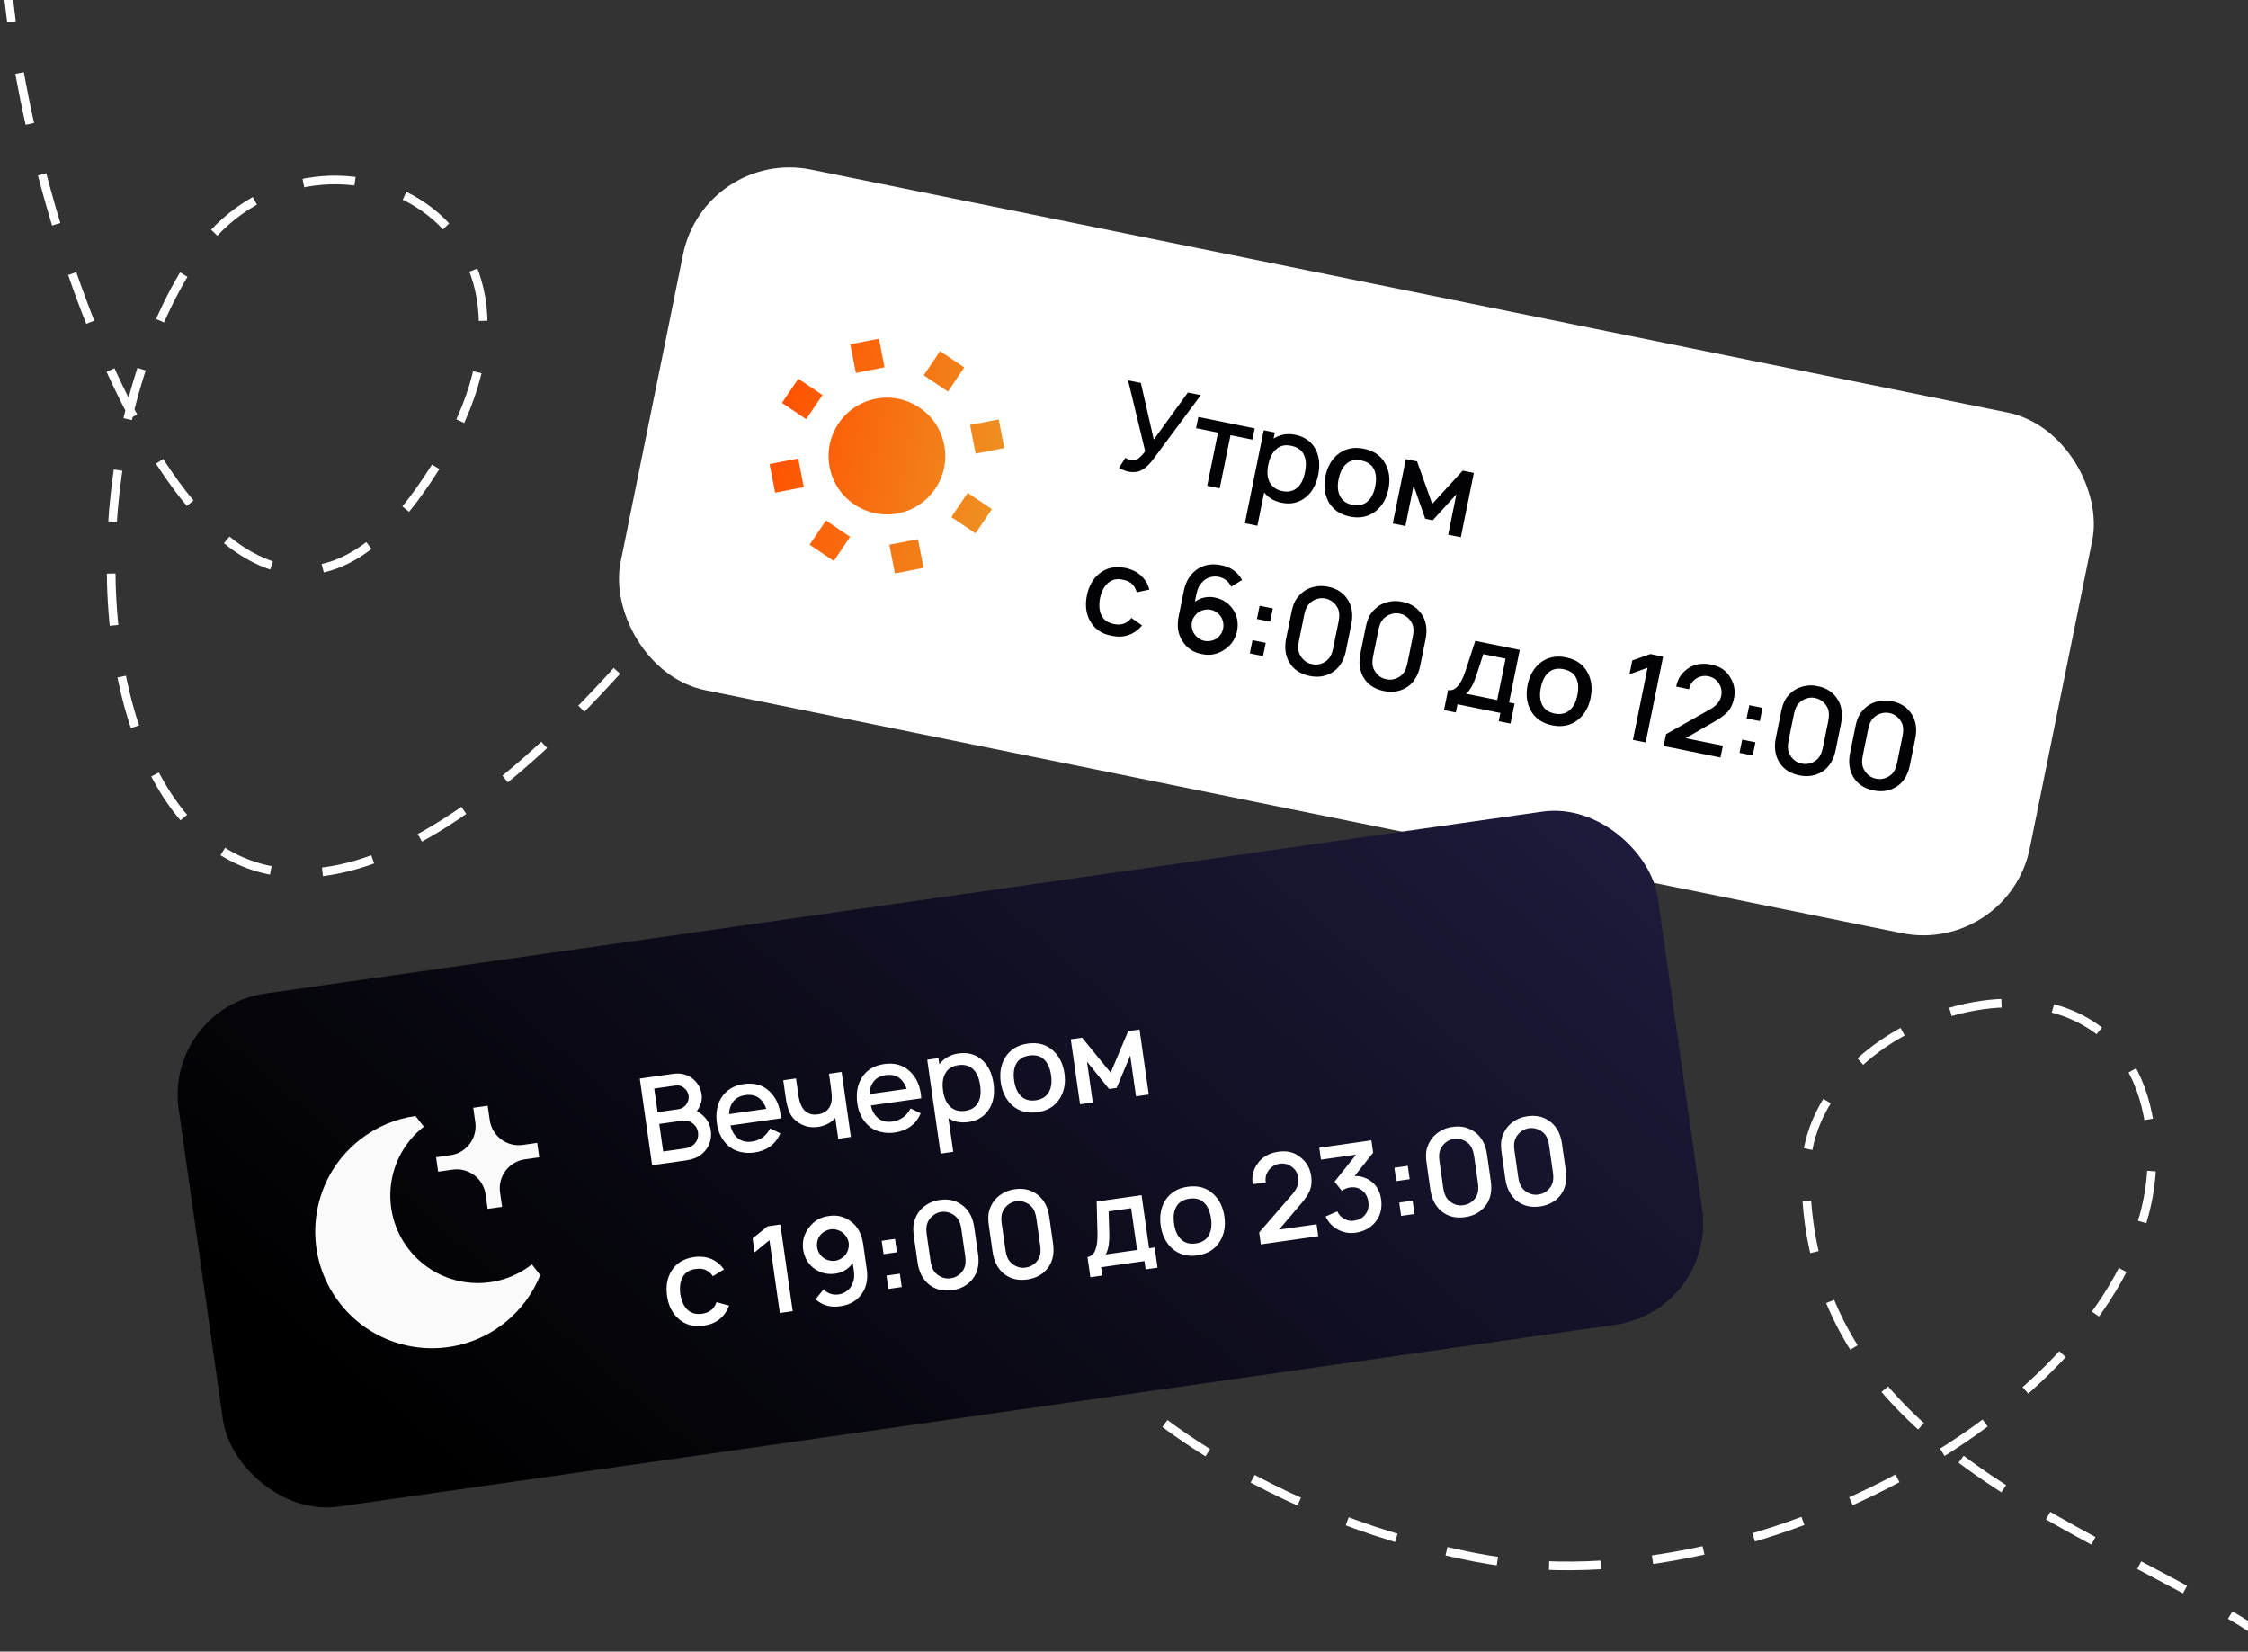 <svg width="260" height="191" viewBox="0 0 260 191" fill="none" xmlns="http://www.w3.org/2000/svg">
  <rect x="0" y="0" width="260" height="191" fill="#333333" stroke="none"/>
  <path
    d="M0.704 -3.442C3.1 28.878 25.579 88.717 48.384 56.969C71.19 25.222 35.976 9.86 22.604 29.626C-0.387 63.611 16.622 147.922 80.41 66.81"
    stroke="white" stroke-dasharray="6 6" />
  <path
    d="M263 190C243.92 176.684 208.862 168.535 208.862 135.711C208.862 115.907 247.483 104.98 248.862 132.637C250.241 160.294 203.69 186.586 170.586 180.098C144.103 174.908 127.828 160.181 123 153.466"
    stroke="white" stroke-dasharray="6 6" />
  <rect x="81.792" y="17.558" width="165.56" height="60.687" rx="12.187"
    transform="rotate(11.476 81.792 17.558)" fill="white" />
  <rect x="81.792" y="17.558" width="165.56" height="60.687" rx="12.187"
    transform="rotate(11.476 81.792 17.558)" stroke="white" stroke-width="0.75" />
  <path d="M98.344 39.813L101.657 39.168L102.302 42.48L98.99 43.126L98.344 39.813Z"
    fill="url(#paint0_linear_318_302)" />
  <path d="M106.174 62.356L106.82 65.668L103.507 66.314L102.862 63.001L106.174 62.356Z"
    fill="url(#paint1_linear_318_302)" />
  <path d="M92.967 56.333L92.322 53.02L89.009 53.666L89.654 56.978L92.967 56.333Z"
    fill="url(#paint2_linear_318_302)" />
  <path d="M116.155 51.816L112.843 52.461L112.197 49.148L115.51 48.503L116.155 51.816Z"
    fill="url(#paint3_linear_318_302)" />
  <path
    d="M109.207 51.45C109.92 55.109 107.532 58.653 103.873 59.366C100.214 60.079 96.67 57.69 95.957 54.031C95.244 50.372 97.632 46.828 101.291 46.115C104.95 45.403 108.494 47.791 109.207 51.45Z"
    fill="url(#paint4_linear_318_302)" />
  <path d="M92.33 43.797L90.444 46.596L93.243 48.482L95.129 45.683L92.33 43.797Z"
    fill="url(#paint5_linear_318_302)" />
  <path d="M111.921 56.999L110.035 59.798L112.834 61.684L114.72 58.885L111.921 56.999Z"
    fill="url(#paint6_linear_318_302)" />
  <path d="M95.525 60.194L98.323 62.08L96.437 64.879L93.639 62.992L95.525 60.194Z"
    fill="url(#paint7_linear_318_302)" />
  <path d="M111.526 42.489L108.727 40.603L106.841 43.401L109.639 45.288L111.526 42.489Z"
    fill="url(#paint8_linear_318_302)" />
  <path
    d="M137.391 45.395L138.88 45.697L133.367 53.13C132.805 53.876 132.247 54.337 131.695 54.512C131.32 54.617 130.916 54.626 130.484 54.539C130.144 54.47 129.791 54.326 129.424 54.108L130.163 52.938C130.347 53.071 130.544 53.159 130.756 53.202C131.004 53.252 131.2 53.249 131.346 53.193C131.642 53.1 132.011 52.768 132.452 52.197L130.473 43.99L131.948 44.289L133.446 50.835L137.391 45.395ZM145.117 49.546L144.854 50.841L142.318 50.326L141.07 56.472L139.623 56.179L140.871 50.032L138.335 49.518L138.598 48.222L145.117 49.546ZM152.179 51.998C152.594 52.829 152.689 53.8 152.463 54.911C152.236 56.032 151.771 56.885 151.069 57.469C150.263 58.138 149.323 58.363 148.248 58.145C147.357 57.964 146.678 57.563 146.211 56.942L145.428 60.801L143.981 60.507L146.163 49.758L147.444 50.018L147.302 50.721C148.05 50.242 148.888 50.096 149.815 50.284C150.918 50.508 151.706 51.08 152.179 51.998ZM150.09 56.352C150.488 55.993 150.769 55.409 150.934 54.601C151.096 53.801 151.061 53.149 150.829 52.642C150.582 52.066 150.083 51.702 149.329 51.549C148.64 51.409 148.08 51.529 147.649 51.911C147.181 52.284 146.861 52.894 146.689 53.739C146.518 54.584 146.574 55.27 146.86 55.797C147.154 56.325 147.641 56.659 148.321 56.797C149.038 56.942 149.627 56.794 150.09 56.352ZM156.136 59.746C154.969 59.51 154.129 58.913 153.615 57.958C153.185 57.105 153.079 56.146 153.295 55.08C153.513 54.005 153.986 53.164 154.712 52.555C155.558 51.876 156.564 51.654 157.731 51.891C158.925 52.134 159.765 52.73 160.252 53.68C160.694 54.516 160.805 55.476 160.585 56.56C160.367 57.635 159.89 58.476 159.155 59.082C158.318 59.764 157.312 59.985 156.136 59.746ZM158.19 57.968C158.61 57.594 158.899 57.021 159.056 56.25C159.214 55.469 159.173 54.824 158.932 54.316C158.681 53.758 158.189 53.405 157.454 53.255C156.728 53.108 156.141 53.242 155.693 53.659C155.273 54.032 154.983 54.61 154.825 55.391C154.668 56.163 154.71 56.802 154.952 57.31C155.209 57.879 155.696 58.236 156.413 58.382C157.139 58.529 157.731 58.391 158.19 57.968ZM169.171 54.429L170.466 54.692L168.955 62.134L167.494 61.837L168.443 57.165L165.709 60.169L164.841 59.993L163.496 56.161L162.547 60.833L161.086 60.536L162.597 53.094L163.892 53.357L165.649 58.277L169.171 54.429ZM132.937 68.183L131.466 68.501C131.432 68.341 131.386 68.212 131.33 68.115C131.067 67.525 130.58 67.168 129.868 67.043C129.165 66.881 128.577 67.02 128.105 67.46C127.696 67.826 127.403 68.398 127.226 69.175C127.086 69.96 127.133 70.601 127.366 71.098C127.624 71.667 128.111 72.024 128.828 72.169C129.544 72.315 130.132 72.176 130.591 71.753C130.685 71.666 130.772 71.569 130.851 71.461L132.095 72.331C131.874 72.573 131.7 72.748 131.572 72.856C130.693 73.557 129.687 73.779 128.554 73.52C127.39 73.312 126.55 72.716 126.033 71.731C125.597 70.906 125.49 69.952 125.71 68.868C125.93 67.784 126.402 66.942 127.126 66.343C127.963 65.661 128.969 65.44 130.145 65.679C131.312 65.915 132.153 66.512 132.666 67.468C132.792 67.742 132.883 67.98 132.937 68.183ZM143.658 67.073L142.396 67.85C142.102 67.226 141.619 66.846 140.949 66.71C140.59 66.637 140.232 66.66 139.873 66.778C139.523 66.898 139.24 67.09 139.024 67.352C138.715 67.653 138.502 68.088 138.386 68.657L138.199 69.581C138.91 69.094 139.679 68.934 140.506 69.102C141.369 69.277 142.056 69.713 142.565 70.41C143.098 71.178 143.265 72.049 143.068 73.023C142.861 73.947 142.362 74.659 141.572 75.159C140.776 75.686 139.912 75.845 138.978 75.636C138.028 75.463 137.292 74.969 136.768 74.154C136.239 73.368 136.093 72.391 136.33 71.225L136.912 68.358C137.13 67.283 137.606 66.471 138.339 65.922C139.15 65.321 140.111 65.133 141.223 65.359C142.329 65.564 143.141 66.136 143.658 67.073ZM140.064 74.106C140.561 74.016 140.951 73.741 141.236 73.282C141.487 72.845 141.56 72.391 141.455 71.921C141.346 71.42 141.075 71.035 140.642 70.765C140.218 70.498 139.76 70.419 139.269 70.53C138.77 70.629 138.38 70.904 138.097 71.354C137.833 71.759 137.76 72.213 137.878 72.715C137.985 73.177 138.244 73.55 138.655 73.835C139.057 74.117 139.527 74.208 140.064 74.106ZM145.685 70.053L147.215 70.364L146.904 71.893L145.375 71.583L145.685 70.053ZM144.863 74.033L146.393 74.344L146.082 75.873L144.552 75.563L144.863 74.033ZM151.476 78.174C150.364 77.948 149.562 77.398 149.07 76.523C148.655 75.74 148.549 74.848 148.752 73.847L149.376 70.774C149.484 70.241 149.637 69.794 149.835 69.432C150.042 69.072 150.345 68.737 150.743 68.425C151.126 68.14 151.567 67.947 152.065 67.847C152.566 67.738 153.068 67.74 153.571 67.852C154.65 68.051 155.448 68.596 155.966 69.486C156.395 70.243 156.505 71.14 156.294 72.178L155.67 75.251C155.46 76.29 155.014 77.07 154.334 77.592C153.513 78.2 152.56 78.394 151.476 78.174ZM153.294 69.216C152.954 69.147 152.615 69.169 152.276 69.282C151.938 69.395 151.652 69.576 151.42 69.825C151.156 70.088 150.966 70.504 150.851 71.073L150.227 74.146C150.108 74.734 150.122 75.206 150.27 75.561C150.405 75.885 150.603 76.16 150.863 76.385C151.123 76.61 151.42 76.751 151.753 76.809C152.091 76.887 152.423 76.874 152.751 76.768C153.088 76.664 153.377 76.488 153.618 76.241C153.884 75.97 154.076 75.54 154.196 74.952L154.82 71.879C154.928 71.346 154.924 70.895 154.807 70.528C154.683 70.196 154.487 69.912 154.219 69.676C153.952 69.44 153.643 69.287 153.294 69.216ZM160.061 79.916C158.949 79.691 158.147 79.141 157.655 78.266C157.24 77.483 157.134 76.591 157.338 75.59L157.962 72.517C158.07 71.984 158.223 71.537 158.421 71.175C158.627 70.815 158.93 70.48 159.328 70.168C159.711 69.882 160.152 69.69 160.651 69.59C161.151 69.481 161.653 69.483 162.156 69.594C163.235 69.794 164.033 70.339 164.551 71.228C164.981 71.985 165.09 72.883 164.88 73.921L164.256 76.994C164.045 78.032 163.6 78.812 162.92 79.335C162.098 79.942 161.145 80.136 160.061 79.916ZM161.879 70.959C161.539 70.89 161.2 70.912 160.862 71.025C160.523 71.138 160.237 71.319 160.005 71.568C159.741 71.831 159.552 72.246 159.436 72.816L158.812 75.889C158.693 76.477 158.707 76.949 158.855 77.304C158.99 77.628 159.188 77.903 159.448 78.128C159.709 78.353 160.005 78.494 160.338 78.552C160.676 78.63 161.009 78.617 161.336 78.511C161.673 78.407 161.962 78.231 162.204 77.984C162.469 77.713 162.662 77.283 162.781 76.695L163.405 73.622C163.513 73.089 163.509 72.638 163.392 72.27C163.268 71.939 163.072 71.655 162.805 71.419C162.537 71.183 162.229 71.03 161.879 70.959ZM175.772 75.157L174.538 81.234L175.172 81.363L174.702 83.678L173.338 83.401L173.531 82.45L168.57 81.443L168.377 82.394L167.012 82.117L167.482 79.802C168.282 79.964 168.952 79.23 169.494 77.599L170.632 74.113L175.772 75.157ZM173.16 80.954L174.131 76.172L171.554 75.649L170.783 78.032C170.429 79.118 170.022 79.849 169.563 80.224L173.16 80.954ZM179.521 83.881C178.354 83.644 177.513 83.048 177 82.093C176.57 81.24 176.463 80.281 176.68 79.215C176.898 78.14 177.37 77.299 178.096 76.69C178.942 76.011 179.948 75.789 181.115 76.026C182.31 76.269 183.15 76.865 183.636 77.815C184.079 78.651 184.19 79.611 183.97 80.695C183.752 81.77 183.275 82.611 182.539 83.217C181.703 83.899 180.696 84.12 179.521 83.881ZM181.575 82.103C181.995 81.729 182.283 81.156 182.44 80.385C182.599 79.604 182.557 78.959 182.316 78.451C182.066 77.893 181.573 77.54 180.838 77.391C180.112 77.243 179.526 77.377 179.078 77.794C178.657 78.167 178.368 78.745 178.209 79.526C178.053 80.297 178.095 80.937 178.336 81.445C178.594 82.014 179.081 82.371 179.797 82.517C180.523 82.664 181.116 82.526 181.575 82.103ZM190.876 75.64L192.351 75.939L190.336 85.862L188.862 85.562L190.554 77.225L188.464 77.977L188.789 76.379L190.876 75.64ZM193.867 79.404C194.037 78.425 194.577 77.673 195.486 77.15C196.186 76.766 197 76.668 197.928 76.857C198.939 77.062 199.666 77.554 200.111 78.333C200.583 79.07 200.728 79.888 200.545 80.788C200.42 81.404 200.189 81.903 199.854 82.284C199.52 82.656 199.012 83.036 198.331 83.424L194.966 85.367L199.266 86.24L198.989 87.604L192.415 86.269L192.692 84.905L197.814 82.013C198.528 81.604 198.948 81.091 199.073 80.475C199.179 79.952 199.09 79.474 198.804 79.043C198.522 78.594 198.11 78.314 197.568 78.204C197.118 78.113 196.688 78.183 196.277 78.415C195.756 78.721 195.448 79.151 195.355 79.706L193.867 79.404ZM202.321 81.551L203.85 81.861L203.54 83.391L202.01 83.081L202.321 81.551ZM201.498 85.531L203.028 85.841L202.717 87.371L201.188 87.06L201.498 85.531ZM208.111 89.671C206.999 89.445 206.197 88.895 205.705 88.02C205.29 87.238 205.184 86.346 205.388 85.345L206.012 82.271C206.12 81.739 206.273 81.291 206.47 80.93C206.677 80.57 206.98 80.234 207.378 79.923C207.761 79.637 208.202 79.445 208.701 79.345C209.201 79.236 209.703 79.237 210.206 79.349C211.285 79.549 212.083 80.094 212.601 80.983C213.031 81.74 213.14 82.638 212.93 83.676L212.306 86.749C212.095 87.787 211.65 88.567 210.97 89.089C210.148 89.697 209.195 89.891 208.111 89.671ZM209.929 80.714C209.589 80.645 209.25 80.667 208.912 80.78C208.573 80.893 208.287 81.074 208.055 81.323C207.791 81.585 207.602 82.001 207.486 82.571L206.862 85.644C206.743 86.232 206.757 86.704 206.905 87.059C207.04 87.383 207.238 87.657 207.498 87.882C207.759 88.107 208.055 88.249 208.388 88.307C208.726 88.385 209.059 88.371 209.386 88.266C209.723 88.162 210.012 87.986 210.254 87.739C210.519 87.467 210.712 87.038 210.831 86.45L211.455 83.376C211.563 82.844 211.559 82.393 211.442 82.025C211.318 81.694 211.122 81.41 210.855 81.174C210.587 80.938 210.279 80.784 209.929 80.714ZM216.696 91.414C215.585 91.188 214.783 90.638 214.291 89.763C213.876 88.981 213.77 88.089 213.973 87.088L214.597 84.014C214.705 83.481 214.858 83.034 215.056 82.673C215.263 82.313 215.565 81.977 215.963 81.666C216.347 81.38 216.787 81.188 217.286 81.088C217.786 80.979 218.288 80.98 218.792 81.092C219.87 81.292 220.669 81.837 221.186 82.726C221.616 83.483 221.726 84.381 221.515 85.419L220.891 88.492C220.68 89.53 220.235 90.31 219.555 90.832C218.733 91.44 217.78 91.634 216.696 91.414ZM218.515 82.457C218.175 82.388 217.836 82.409 217.497 82.522C217.158 82.635 216.873 82.817 216.64 83.066C216.377 83.328 216.187 83.744 216.071 84.314L215.448 87.387C215.328 87.975 215.342 88.447 215.49 88.802C215.625 89.126 215.823 89.4 216.084 89.625C216.344 89.85 216.641 89.992 216.973 90.05C217.311 90.128 217.644 90.114 217.972 90.008C218.308 89.905 218.598 89.729 218.839 89.482C219.105 89.21 219.297 88.781 219.416 88.193L220.04 85.119C220.149 84.587 220.144 84.136 220.028 83.768C219.904 83.437 219.708 83.153 219.44 82.917C219.172 82.681 218.864 82.527 218.515 82.457Z"
    fill="#020103" />
  <rect x="19" y="116.561" width="172.81" height="59.937" rx="11.812"
    transform="rotate(-8.105 19 116.561)" fill="url(#paint9_linear_318_302)" />
  <path
    d="M62.482 147.458L61.514 146.223C57.114 149.673 50.75 148.904 47.3 144.505C43.85 140.105 44.619 133.742 49.019 130.292L48.051 129.058C45.78 129.379 43.56 130.284 41.626 131.802C35.76 136.402 34.733 144.886 39.334 150.752C43.934 156.617 52.419 157.643 58.285 153.043C60.22 151.526 61.628 149.586 62.482 147.458Z"
    fill="#FAFAFA" />
  <path
    d="M54.734 128.108L56.405 127.87L56.643 129.541C56.905 131.386 58.614 132.668 60.459 132.406L62.13 132.168L62.368 133.838L60.697 134.076C58.852 134.339 57.569 136.047 57.832 137.892L58.07 139.563L56.399 139.801L56.161 138.13C55.899 136.285 54.19 135.003 52.345 135.265L50.675 135.503L50.437 133.833L52.107 133.595C53.952 133.332 55.235 131.624 54.972 129.779L54.734 128.108Z"
    fill="#FAFAFA" />
  <path
    d="M81.392 129.091C81.865 129.554 82.141 130.126 82.219 130.806C82.294 131.467 82.174 132.086 81.858 132.661C81.537 133.199 81.079 133.61 80.485 133.894C80.127 134.039 79.739 134.142 79.322 134.201L75.424 134.756L73.996 124.733L77.686 124.207C78.177 124.137 78.541 124.128 78.775 124.18C79.384 124.264 79.892 124.509 80.3 124.915C80.736 125.317 81.013 125.831 81.131 126.458C81.243 127.048 81.131 127.623 80.794 128.182C80.757 128.254 80.692 128.362 80.599 128.508C80.884 128.648 81.148 128.842 81.392 129.091ZM78.117 125.538L75.666 125.887L76.055 128.616L78.505 128.267C78.681 128.242 78.864 128.163 79.054 128.032C79.244 127.901 79.382 127.744 79.47 127.561C79.63 127.292 79.688 126.995 79.641 126.67C79.574 126.33 79.412 126.054 79.154 125.845C78.862 125.583 78.516 125.481 78.117 125.538ZM80.743 131.016C80.704 130.605 80.527 130.266 80.215 129.998C79.845 129.662 79.419 129.529 78.936 129.597L76.249 129.98L76.703 133.168L79.112 132.825C79.733 132.736 80.175 132.513 80.436 132.153C80.684 131.834 80.787 131.455 80.743 131.016ZM84.486 130.156C84.614 130.725 84.843 131.166 85.171 131.479C85.626 131.945 86.224 132.125 86.967 132.019C87.913 131.884 88.618 131.377 89.079 130.497L90.254 131.068C89.697 132.34 88.69 133.08 87.233 133.288C86.666 133.368 86.108 133.339 85.558 133.2C85.017 133.059 84.556 132.812 84.174 132.459C83.485 131.809 83.067 130.964 82.919 129.925C82.757 128.793 82.917 127.818 83.397 127.002C83.966 126.078 84.84 125.532 86.019 125.364C87.226 125.193 88.217 125.473 88.994 126.205C89.79 126.944 90.232 127.984 90.319 129.326L84.486 130.156ZM86.201 126.645C85.459 126.751 84.934 127.091 84.628 127.665C84.438 127.995 84.338 128.388 84.327 128.844L88.629 128.231C88.471 127.79 88.265 127.44 88.011 127.183C87.556 126.717 86.953 126.538 86.201 126.645ZM95.88 124.173L97.342 123.965L98.412 131.483L96.95 131.691L96.608 129.282C96.135 129.823 95.511 130.163 94.736 130.302C93.886 130.451 93.123 130.314 92.447 129.889C91.939 129.583 91.57 129.181 91.338 128.683C91.115 128.185 90.954 127.554 90.855 126.792L90.59 124.927L92.065 124.716L92.331 126.582C92.483 127.649 92.817 128.335 93.334 128.641C93.7 128.882 94.156 128.955 94.701 128.858C95.134 128.777 95.482 128.595 95.745 128.312C96.031 127.996 96.182 127.591 96.197 127.097C96.223 126.818 96.186 126.322 96.084 125.607L96.082 125.593L95.88 124.173ZM100.722 127.844C100.851 128.413 101.079 128.854 101.408 129.167C101.862 129.633 102.461 129.812 103.203 129.707C104.15 129.572 104.854 129.064 105.316 128.184L106.491 128.756C105.934 130.028 104.926 130.768 103.469 130.976C102.903 131.056 102.345 131.027 101.795 130.887C101.254 130.747 100.793 130.5 100.411 130.147C99.722 129.497 99.303 128.652 99.155 127.613C98.994 126.481 99.154 125.506 99.634 124.69C100.203 123.766 101.077 123.22 102.256 123.052C103.462 122.88 104.454 123.161 105.23 123.893C106.027 124.632 106.468 125.672 106.555 127.014L100.722 127.844ZM102.438 124.333C101.696 124.439 101.171 124.779 100.865 125.353C100.675 125.683 100.575 126.076 100.564 126.532L104.865 125.919C104.708 125.478 104.502 125.128 104.247 124.871C103.793 124.405 103.19 124.226 102.438 124.333ZM113.663 122.649C114.333 123.293 114.747 124.176 114.907 125.299C115.068 126.431 114.916 127.39 114.45 128.176C113.916 129.076 113.105 129.603 112.019 129.758C111.119 129.886 110.345 129.736 109.697 129.308L110.252 133.206L108.79 133.414L107.244 122.555L108.539 122.371L108.64 123.081C109.184 122.378 109.924 121.96 110.862 121.827C111.975 121.668 112.909 121.942 113.663 122.649ZM113.154 127.452C113.409 126.98 113.478 126.336 113.362 125.519C113.247 124.711 112.995 124.108 112.607 123.709C112.181 123.249 111.588 123.073 110.827 123.181C110.131 123.28 109.644 123.582 109.365 124.085C109.049 124.594 108.952 125.276 109.074 126.129C109.195 126.983 109.479 127.611 109.924 128.011C110.379 128.41 110.949 128.561 111.636 128.463C112.36 128.36 112.866 128.023 113.154 127.452ZM119.988 128.623C118.809 128.791 117.817 128.511 117.013 127.783C116.323 127.124 115.901 126.256 115.747 125.179C115.593 124.093 115.756 123.142 116.236 122.326C116.805 121.402 117.679 120.856 118.858 120.688C120.064 120.516 121.056 120.796 121.832 121.529C122.529 122.168 122.956 123.035 123.112 124.13C123.266 125.216 123.099 126.168 122.609 126.986C122.05 127.908 121.176 128.454 119.988 128.623ZM121.327 126.259C121.598 125.766 121.678 125.13 121.567 124.35C121.454 123.562 121.199 122.968 120.802 122.57C120.379 122.129 119.796 121.961 119.054 122.066C118.321 122.171 117.813 122.494 117.53 123.036C117.259 123.529 117.18 124.17 117.293 124.959C117.404 125.739 117.658 126.327 118.055 126.725C118.489 127.175 119.067 127.348 119.791 127.245C120.525 127.141 121.036 126.812 121.327 126.259ZM130.486 119.245L131.795 119.059L132.866 126.576L131.39 126.787L130.718 122.067L129.149 125.813L128.272 125.938L125.72 122.779L126.392 127.498L124.916 127.708L123.846 120.191L125.154 120.004L128.458 124.051L130.486 119.245ZM83.729 146.8L82.45 147.593C82.364 147.453 82.278 147.347 82.192 147.274C81.747 146.807 81.168 146.634 80.456 146.754C79.739 146.838 79.231 147.166 78.934 147.738C78.671 148.221 78.587 148.858 78.681 149.649C78.812 150.435 79.071 151.023 79.458 151.413C79.891 151.863 80.469 152.036 81.194 151.933C81.917 151.83 82.425 151.502 82.715 150.95C82.775 150.837 82.824 150.716 82.862 150.588L84.326 150.99C84.199 151.292 84.093 151.516 84.01 151.66C83.416 152.616 82.543 153.162 81.388 153.298C80.222 153.492 79.231 153.212 78.413 152.457C77.727 151.826 77.305 150.962 77.149 149.867C76.993 148.772 77.156 147.821 77.638 147.014C78.198 146.091 79.072 145.545 80.26 145.376C81.438 145.208 82.43 145.489 83.234 146.217C83.445 146.433 83.61 146.627 83.729 146.8ZM88.766 141.821L90.255 141.609L91.683 151.633L90.193 151.845L88.993 143.422L87.277 144.832L87.047 143.217L88.766 141.821ZM94.323 150.262L95.253 149.107C95.739 149.597 96.321 149.793 96.999 149.697C97.361 149.645 97.686 149.504 97.975 149.274C98.273 149.042 98.481 148.766 98.596 148.447C98.787 148.06 98.842 147.578 98.76 147.003L98.627 146.07C98.12 146.767 97.449 147.175 96.614 147.294C95.741 147.419 94.949 147.238 94.236 146.752C93.476 146.207 93.026 145.443 92.886 144.459C92.771 143.519 93.002 142.681 93.579 141.945C94.153 141.182 94.914 140.742 95.863 140.626C96.816 140.471 97.676 140.69 98.442 141.281C99.204 141.845 99.669 142.716 99.837 143.895L100.249 146.791C100.404 147.877 100.228 148.801 99.721 149.565C99.159 150.402 98.316 150.901 97.193 151.061C96.082 151.238 95.125 150.972 94.323 150.262ZM95.353 142.431C94.915 142.683 94.64 143.073 94.525 143.6C94.435 144.096 94.518 144.548 94.775 144.957C95.046 145.392 95.43 145.664 95.928 145.773C96.418 145.883 96.875 145.804 97.301 145.535C97.737 145.274 98.013 144.884 98.128 144.366C98.241 143.895 98.158 143.443 97.879 143.009C97.623 142.61 97.254 142.345 96.771 142.215C96.298 142.084 95.825 142.156 95.353 142.431ZM101.973 143.492L103.518 143.271L103.738 144.817L102.193 145.037L101.973 143.492ZM102.532 147.517L104.077 147.297L104.297 148.842L102.752 149.062L102.532 147.517ZM110.15 149.202C109.027 149.362 108.087 149.112 107.33 148.453C106.677 147.855 106.278 147.05 106.134 146.038L105.692 142.934C105.615 142.395 105.609 141.923 105.675 141.516C105.749 141.107 105.922 140.69 106.192 140.263C106.458 139.865 106.808 139.536 107.245 139.275C107.68 139.005 108.153 138.838 108.665 138.775C109.748 138.601 110.683 138.847 111.468 139.512C112.127 140.081 112.531 140.89 112.68 141.938L113.123 145.043C113.272 146.092 113.114 146.976 112.648 147.696C112.078 148.544 111.245 149.046 110.15 149.202ZM108.861 140.153C108.518 140.202 108.205 140.336 107.924 140.556C107.643 140.776 107.435 141.042 107.299 141.355C107.139 141.691 107.1 142.146 107.181 142.721L107.624 145.826C107.708 146.42 107.88 146.859 108.138 147.145C108.374 147.405 108.652 147.597 108.973 147.722C109.294 147.846 109.621 147.88 109.953 147.824C110.298 147.784 110.607 147.659 110.88 147.45C111.163 147.239 111.376 146.977 111.521 146.663C111.68 146.318 111.718 145.849 111.633 145.255L111.191 142.15C111.114 141.612 110.959 141.189 110.726 140.881C110.498 140.611 110.219 140.409 109.887 140.277C109.556 140.144 109.214 140.103 108.861 140.153ZM118.823 147.967C117.7 148.127 116.76 147.877 116.003 147.218C115.35 146.62 114.951 145.815 114.807 144.803L114.365 141.698C114.288 141.16 114.282 140.688 114.348 140.281C114.422 139.872 114.595 139.455 114.865 139.028C115.131 138.63 115.481 138.301 115.918 138.04C116.353 137.77 116.826 137.603 117.338 137.54C118.421 137.366 119.356 137.612 120.141 138.277C120.8 138.846 121.204 139.655 121.353 140.703L121.796 143.808C121.945 144.857 121.787 145.741 121.321 146.46C120.751 147.309 119.918 147.811 118.823 147.967ZM117.534 138.918C117.191 138.967 116.878 139.101 116.597 139.321C116.316 139.541 116.108 139.807 115.972 140.12C115.812 140.456 115.772 140.911 115.854 141.486L116.297 144.591C116.381 145.185 116.553 145.624 116.811 145.91C117.047 146.17 117.325 146.362 117.646 146.487C117.967 146.611 118.294 146.645 118.626 146.589C118.971 146.549 119.28 146.424 119.553 146.215C119.836 146.004 120.049 145.742 120.194 145.428C120.353 145.083 120.391 144.614 120.306 144.02L119.864 140.915C119.787 140.377 119.632 139.954 119.399 139.646C119.171 139.376 118.891 139.174 118.56 139.042C118.229 138.909 117.887 138.868 117.534 138.918ZM132.03 138.217L132.904 144.356L133.545 144.265L133.878 146.604L132.5 146.8L132.363 145.84L127.351 146.553L127.488 147.514L126.11 147.71L125.777 145.371C126.584 145.256 126.97 144.34 126.933 142.622L126.837 138.956L132.03 138.217ZM131.512 144.555L130.824 139.724L128.221 140.095L128.293 142.598C128.323 143.74 128.185 144.564 127.879 145.072L131.512 144.555ZM138.486 145.181C137.307 145.349 136.315 145.069 135.511 144.34C134.821 143.681 134.399 142.813 134.245 141.737C134.091 140.651 134.254 139.7 134.734 138.883C135.303 137.959 136.177 137.413 137.356 137.246C138.562 137.074 139.554 137.354 140.33 138.086C141.027 138.725 141.454 139.593 141.61 140.688C141.765 141.774 141.597 142.726 141.107 143.543C140.548 144.466 139.674 145.012 138.486 145.181ZM139.825 142.817C140.096 142.324 140.176 141.688 140.065 140.908C139.952 140.119 139.697 139.526 139.3 139.128C138.877 138.686 138.294 138.518 137.552 138.624C136.819 138.728 136.311 139.052 136.028 139.594C135.757 140.087 135.678 140.728 135.791 141.517C135.902 142.296 136.156 142.885 136.554 143.283C136.987 143.732 137.565 143.906 138.289 143.803C139.023 143.698 139.534 143.37 139.825 142.817ZM144.896 136.953C144.728 135.973 144.985 135.084 145.667 134.287C146.197 133.69 146.931 133.325 147.869 133.192C148.889 133.046 149.74 133.266 150.42 133.851C151.112 134.387 151.522 135.11 151.652 136.019C151.74 136.641 151.69 137.188 151.502 137.66C151.312 138.123 150.961 138.651 150.449 139.245L147.93 142.203L152.274 141.584L152.47 142.962L145.829 143.908L145.633 142.53L149.489 138.089C150.025 137.463 150.249 136.839 150.16 136.218C150.085 135.689 149.84 135.269 149.427 134.958C149.011 134.629 148.529 134.504 147.981 134.582C147.527 134.647 147.145 134.857 146.836 135.214C146.447 135.676 146.302 136.185 146.399 136.739L144.896 136.953ZM158.719 136.718C159.303 137.231 159.647 137.916 159.75 138.772C159.873 139.834 159.62 140.718 158.991 141.423C158.479 142.017 157.775 142.391 156.879 142.547C156.028 142.688 155.243 142.53 154.524 142.073C154.003 141.74 153.601 141.277 153.318 140.682L154.668 140.092C154.843 140.456 155.075 140.721 155.364 140.888C155.762 141.154 156.196 141.243 156.667 141.157C157.168 141.086 157.564 140.873 157.854 140.519C158.212 140.109 158.348 139.597 158.26 138.984C158.173 138.372 157.91 137.917 157.47 137.62C157.1 137.351 156.65 137.254 156.121 137.329C155.797 137.375 155.488 137.504 155.196 137.716L154.35 136.658L156.845 133.533L152.78 134.112L152.584 132.733L158.612 131.875L158.816 133.309L156.671 136.001C157.457 136.002 158.14 136.241 158.719 136.718ZM161.275 135.047L162.82 134.827L163.04 136.372L161.495 136.592L161.275 135.047ZM161.834 139.072L163.379 138.852L163.599 140.397L162.054 140.617L161.834 139.072ZM169.451 140.757C168.328 140.917 167.388 140.667 166.632 140.008C165.978 139.41 165.58 138.605 165.436 137.593L164.994 134.489C164.917 133.951 164.911 133.478 164.976 133.071C165.051 132.663 165.223 132.245 165.494 131.818C165.759 131.421 166.11 131.091 166.546 130.83C166.981 130.56 167.455 130.393 167.966 130.33C169.05 130.157 169.984 130.402 170.77 131.067C171.429 131.636 171.833 132.445 171.982 133.494L172.424 136.598C172.574 137.647 172.415 138.531 171.95 139.251C171.379 140.099 170.546 140.601 169.451 140.757ZM168.163 131.708C167.819 131.757 167.507 131.891 167.226 132.111C166.945 132.331 166.736 132.598 166.601 132.911C166.44 133.246 166.401 133.701 166.483 134.277L166.925 137.381C167.01 137.975 167.181 138.415 167.44 138.7C167.676 138.96 167.954 139.152 168.275 139.277C168.595 139.402 168.922 139.436 169.255 139.379C169.6 139.339 169.909 139.215 170.182 139.005C170.464 138.795 170.678 138.532 170.823 138.218C170.982 137.874 171.019 137.404 170.935 136.81L170.493 133.706C170.416 133.167 170.261 132.744 170.028 132.437C169.8 132.166 169.52 131.965 169.189 131.832C168.857 131.699 168.515 131.658 168.163 131.708ZM178.124 139.522C177.001 139.682 176.061 139.432 175.305 138.773C174.651 138.175 174.253 137.37 174.109 136.358L173.666 133.254C173.59 132.715 173.584 132.243 173.649 131.836C173.724 131.428 173.896 131.01 174.167 130.583C174.432 130.186 174.783 129.856 175.219 129.595C175.654 129.325 176.128 129.158 176.639 129.095C177.723 128.922 178.657 129.167 179.443 129.832C180.102 130.401 180.506 131.21 180.655 132.259L181.097 135.363C181.247 136.412 181.088 137.296 180.623 138.016C180.052 138.864 179.219 139.366 178.124 139.522ZM176.836 130.473C176.492 130.522 176.18 130.656 175.899 130.876C175.618 131.096 175.409 131.363 175.274 131.675C175.113 132.011 175.074 132.466 175.156 133.042L175.598 136.146C175.683 136.74 175.854 137.18 176.113 137.465C176.349 137.725 176.627 137.917 176.948 138.042C177.268 138.167 177.595 138.201 177.928 138.144C178.273 138.104 178.582 137.98 178.855 137.77C179.137 137.56 179.351 137.297 179.496 136.983C179.655 136.639 179.692 136.169 179.608 135.575L179.165 132.471C179.089 131.932 178.934 131.509 178.701 131.202C178.473 130.931 178.193 130.73 177.862 130.597C177.53 130.464 177.188 130.423 176.836 130.473Z"
    fill="white" />
  <defs>
    <linearGradient id="paint0_linear_318_302" x1="115.437" y1="55.35" x2="89.727" y2="50.131"
      gradientUnits="userSpaceOnUse">
      <stop stop-color="#EE9022" />
      <stop offset="1" stop-color="#FF5200" />
    </linearGradient>
    <linearGradient id="paint1_linear_318_302" x1="115.437" y1="55.35" x2="89.727" y2="50.131"
      gradientUnits="userSpaceOnUse">
      <stop stop-color="#EE9022" />
      <stop offset="1" stop-color="#FF5200" />
    </linearGradient>
    <linearGradient id="paint2_linear_318_302" x1="115.437" y1="55.35" x2="89.727" y2="50.131"
      gradientUnits="userSpaceOnUse">
      <stop stop-color="#EE9022" />
      <stop offset="1" stop-color="#FF5200" />
    </linearGradient>
    <linearGradient id="paint3_linear_318_302" x1="115.437" y1="55.35" x2="89.727" y2="50.131"
      gradientUnits="userSpaceOnUse">
      <stop stop-color="#EE9022" />
      <stop offset="1" stop-color="#FF5200" />
    </linearGradient>
    <linearGradient id="paint4_linear_318_302" x1="115.437" y1="55.35" x2="89.727" y2="50.131"
      gradientUnits="userSpaceOnUse">
      <stop stop-color="#EE9022" />
      <stop offset="1" stop-color="#FF5200" />
    </linearGradient>
    <linearGradient id="paint5_linear_318_302" x1="115.437" y1="55.35" x2="89.727" y2="50.131"
      gradientUnits="userSpaceOnUse">
      <stop stop-color="#EE9022" />
      <stop offset="1" stop-color="#FF5200" />
    </linearGradient>
    <linearGradient id="paint6_linear_318_302" x1="115.437" y1="55.35" x2="89.727" y2="50.131"
      gradientUnits="userSpaceOnUse">
      <stop stop-color="#EE9022" />
      <stop offset="1" stop-color="#FF5200" />
    </linearGradient>
    <linearGradient id="paint7_linear_318_302" x1="115.437" y1="55.35" x2="89.727" y2="50.131"
      gradientUnits="userSpaceOnUse">
      <stop stop-color="#EE9022" />
      <stop offset="1" stop-color="#FF5200" />
    </linearGradient>
    <linearGradient id="paint8_linear_318_302" x1="115.437" y1="55.35" x2="89.727" y2="50.131"
      gradientUnits="userSpaceOnUse">
      <stop stop-color="#EE9022" />
      <stop offset="1" stop-color="#FF5200" />
    </linearGradient>
    <linearGradient id="paint9_linear_318_302" x1="19" y1="146.529" x2="132.384" y2="48.24"
      gradientUnits="userSpaceOnUse">
      <stop />
      <stop offset="1" stop-color="#1E1B3D" />
    </linearGradient>
  </defs>
</svg>